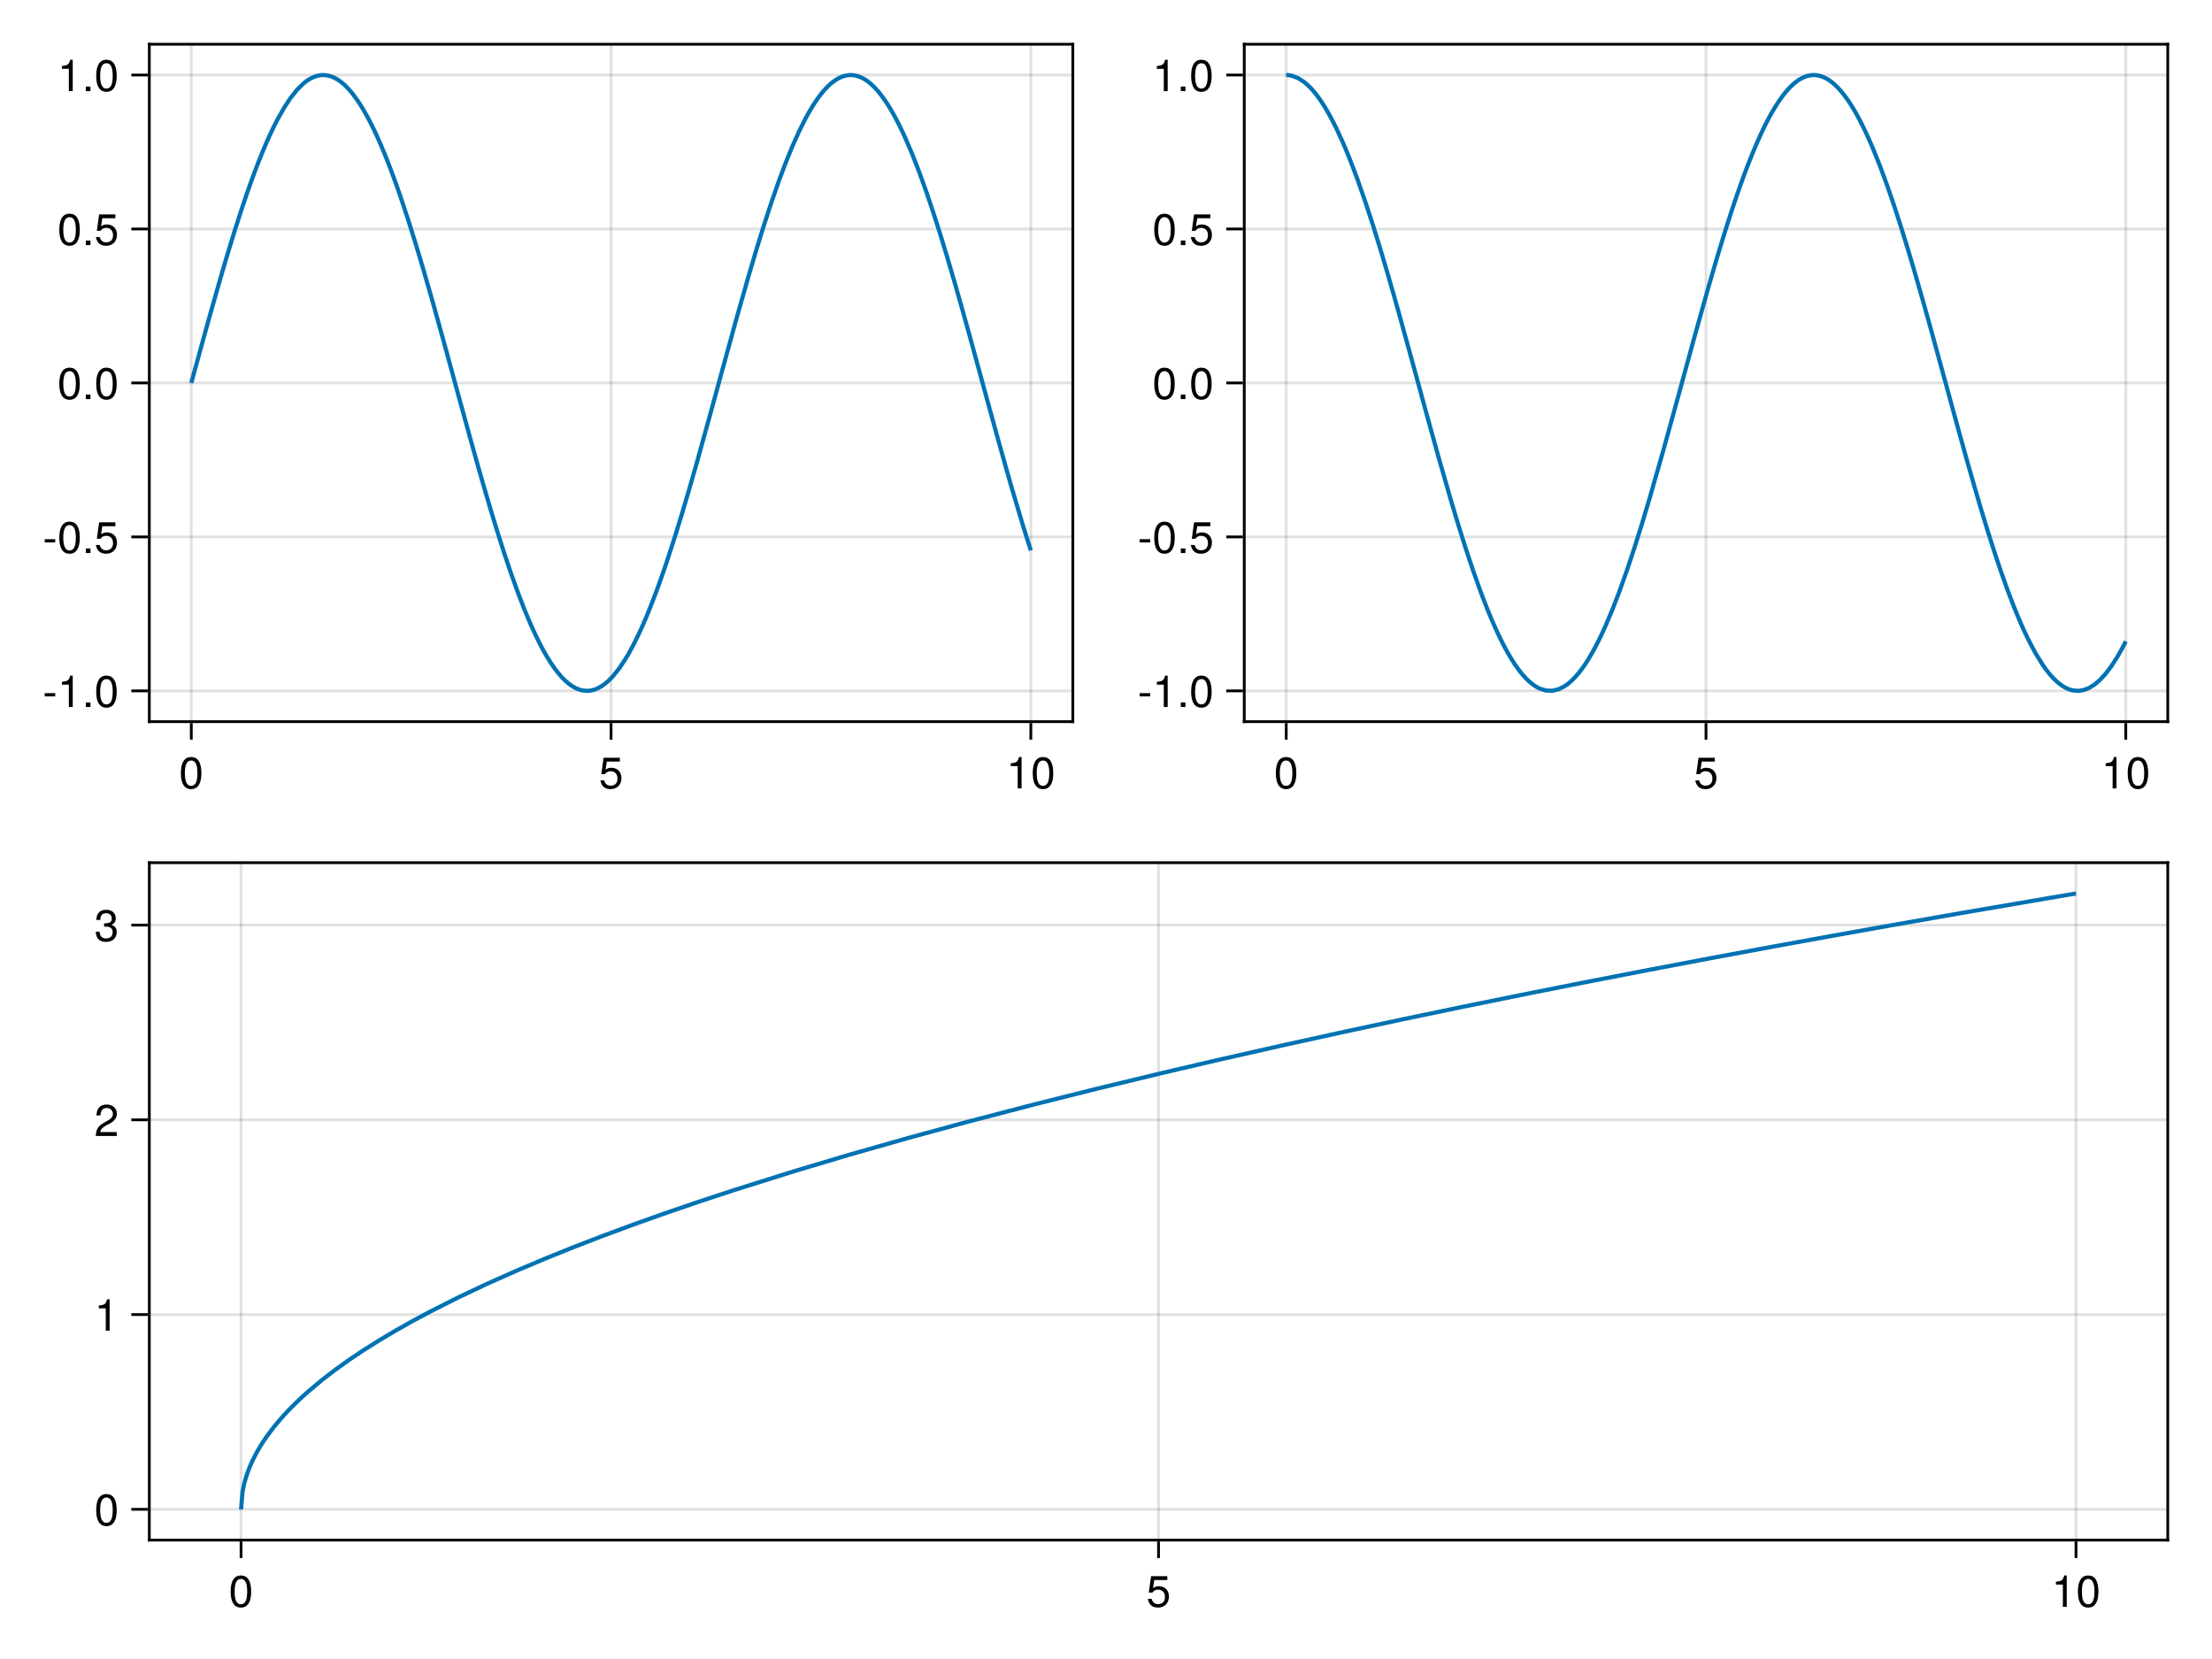 <?xml version="1.0" encoding="UTF-8"?>
<svg xmlns="http://www.w3.org/2000/svg" xmlns:xlink="http://www.w3.org/1999/xlink" width="600pt" height="450pt" viewBox="0 0 600 450" version="1.1">
<defs>
<g>
<symbol overflow="visible" id="glyph0-0-tnVJupvA">
<path style="stroke:none;" d="M 0.234 -8.75 C 0.234 -8.75 0.234 0 0.234 0 C 0.234 0 5.641 0 5.641 0 C 5.641 0 5.641 -8.75 5.641 -8.75 C 5.641 -8.75 0.234 -8.75 0.234 -8.75 Z M 0.859 -0.625 C 0.859 -0.625 0.859 -8.125 0.859 -8.125 C 0.859 -8.125 5.016 -8.125 5.016 -8.125 C 5.016 -8.125 5.016 -0.625 5.016 -0.625 C 5.016 -0.625 0.859 -0.625 0.859 -0.625 Z M 0.859 -0.625 "/>
</symbol>
<symbol overflow="visible" id="glyph0-1-tnVJupvA">
<path style="stroke:none;" d="M 6.078 -4.094 C 6.078 -1.297 5.094 0.188 3.297 0.188 C 1.469 0.188 0.516 -1.297 0.516 -4.156 C 0.516 -7.016 1.469 -8.516 3.297 -8.516 C 5.141 -8.516 6.078 -7.047 6.078 -4.094 Z M 5 -4.188 C 5 -6.469 4.438 -7.578 3.297 -7.578 C 2.156 -7.578 1.594 -6.484 1.594 -4.156 C 1.594 -1.828 2.156 -0.703 3.281 -0.703 C 4.453 -0.703 5 -1.781 5 -4.188 Z M 5 -4.188 "/>
</symbol>
<symbol overflow="visible" id="glyph0-2-tnVJupvA">
<path style="stroke:none;" d="M 6.125 -6.016 C 6.125 -4.969 5.516 -4.078 4.328 -3.438 C 4.328 -3.438 3.125 -2.797 3.125 -2.797 C 2.094 -2.188 1.703 -1.734 1.594 -1.047 C 1.594 -1.047 6.078 -1.047 6.078 -1.047 C 6.078 -1.047 6.078 0 6.078 0 C 6.078 0 0.406 0 0.406 0 C 0.5 -1.875 1.016 -2.672 2.797 -3.688 C 2.797 -3.688 3.906 -4.312 3.906 -4.312 C 4.656 -4.734 5.047 -5.312 5.047 -5.984 C 5.047 -6.906 4.328 -7.578 3.375 -7.578 C 2.328 -7.578 1.734 -6.984 1.656 -5.562 C 1.656 -5.562 0.594 -5.562 0.594 -5.562 C 0.656 -7.625 1.672 -8.516 3.406 -8.516 C 5.016 -8.516 6.125 -7.453 6.125 -6.016 Z M 6.125 -6.016 "/>
</symbol>
<symbol overflow="visible" id="glyph1-0-tnVJupvA">
<path style="stroke:none;" d="M 0.234 -8.75 C 0.234 -8.75 0.234 0 0.234 0 C 0.234 0 5.641 0 5.641 0 C 5.641 0 5.641 -8.75 5.641 -8.75 C 5.641 -8.75 0.234 -8.75 0.234 -8.75 Z M 0.859 -0.625 C 0.859 -0.625 0.859 -8.125 0.859 -8.125 C 0.859 -8.125 5.016 -8.125 5.016 -8.125 C 5.016 -8.125 5.016 -0.625 5.016 -0.625 C 5.016 -0.625 0.859 -0.625 0.859 -0.625 Z M 0.859 -0.625 "/>
</symbol>
<symbol overflow="visible" id="glyph1-1-tnVJupvA">
<path style="stroke:none;" d="M 6.156 -2.812 C 6.156 -1.016 4.953 0.188 3.234 0.188 C 1.734 0.188 0.766 -0.484 0.422 -2.188 C 0.422 -2.188 1.469 -2.188 1.469 -2.188 C 1.734 -1.219 2.297 -0.75 3.219 -0.75 C 4.375 -0.75 5.078 -1.453 5.078 -2.672 C 5.078 -3.938 4.359 -4.672 3.219 -4.672 C 2.562 -4.672 2.141 -4.469 1.656 -3.875 C 1.656 -3.875 0.688 -3.875 0.688 -3.875 C 0.688 -3.875 1.312 -8.328 1.312 -8.328 C 1.312 -8.328 5.719 -8.328 5.719 -8.328 C 5.719 -8.328 5.719 -7.281 5.719 -7.281 C 5.719 -7.281 2.172 -7.281 2.172 -7.281 C 2.172 -7.281 1.844 -5.094 1.844 -5.094 C 2.328 -5.453 2.812 -5.609 3.406 -5.609 C 5.047 -5.609 6.156 -4.5 6.156 -2.812 Z M 6.156 -2.812 "/>
</symbol>
<symbol overflow="visible" id="glyph1-2-tnVJupvA">
<path style="stroke:none;" d="M 4.156 0 C 4.156 0 3.109 0 3.109 0 C 3.109 0 3.109 -6.062 3.109 -6.062 C 3.109 -6.062 1.219 -6.062 1.219 -6.062 C 1.219 -6.062 1.219 -6.812 1.219 -6.812 C 2.859 -7.016 3.094 -7.203 3.469 -8.516 C 3.469 -8.516 4.156 -8.516 4.156 -8.516 C 4.156 -8.516 4.156 0 4.156 0 Z M 4.156 0 "/>
</symbol>
<symbol overflow="visible" id="glyph2-0-tnVJupvA">
<path style="stroke:none;" d="M 0.234 -8.75 C 0.234 -8.75 0.234 0 0.234 0 C 0.234 0 5.641 0 5.641 0 C 5.641 0 5.641 -8.75 5.641 -8.75 C 5.641 -8.75 0.234 -8.75 0.234 -8.75 Z M 0.859 -0.625 C 0.859 -0.625 0.859 -8.125 0.859 -8.125 C 0.859 -8.125 5.016 -8.125 5.016 -8.125 C 5.016 -8.125 5.016 -0.625 5.016 -0.625 C 5.016 -0.625 0.859 -0.625 0.859 -0.625 Z M 0.859 -0.625 "/>
</symbol>
<symbol overflow="visible" id="glyph2-1-tnVJupvA">
<path style="stroke:none;" d="M 6.078 -4.094 C 6.078 -1.297 5.094 0.188 3.297 0.188 C 1.469 0.188 0.516 -1.297 0.516 -4.156 C 0.516 -7.016 1.469 -8.516 3.297 -8.516 C 5.141 -8.516 6.078 -7.047 6.078 -4.094 Z M 5 -4.188 C 5 -6.469 4.438 -7.578 3.297 -7.578 C 2.156 -7.578 1.594 -6.484 1.594 -4.156 C 1.594 -1.828 2.156 -0.703 3.281 -0.703 C 4.453 -0.703 5 -1.781 5 -4.188 Z M 5 -4.188 "/>
</symbol>
<symbol overflow="visible" id="glyph3-0-tnVJupvA">
<path style="stroke:none;" d="M 0.234 -8.75 C 0.234 -8.75 0.234 0 0.234 0 C 0.234 0 5.641 0 5.641 0 C 5.641 0 5.641 -8.75 5.641 -8.75 C 5.641 -8.75 0.234 -8.75 0.234 -8.75 Z M 0.859 -0.625 C 0.859 -0.625 0.859 -8.125 0.859 -8.125 C 0.859 -8.125 5.016 -8.125 5.016 -8.125 C 5.016 -8.125 5.016 -0.625 5.016 -0.625 C 5.016 -0.625 0.859 -0.625 0.859 -0.625 Z M 0.859 -0.625 "/>
</symbol>
<symbol overflow="visible" id="glyph3-1-tnVJupvA">
<path style="stroke:none;" d="M 3.406 -2.875 C 3.406 -2.875 0.547 -2.875 0.547 -2.875 C 0.547 -2.875 0.547 -3.75 0.547 -3.75 C 0.547 -3.75 3.406 -3.75 3.406 -3.75 C 3.406 -3.75 3.406 -2.875 3.406 -2.875 Z M 3.406 -2.875 "/>
</symbol>
<symbol overflow="visible" id="glyph3-2-tnVJupvA">
<path style="stroke:none;" d="M 4.156 0 C 4.156 0 3.109 0 3.109 0 C 3.109 0 3.109 -6.062 3.109 -6.062 C 3.109 -6.062 1.219 -6.062 1.219 -6.062 C 1.219 -6.062 1.219 -6.812 1.219 -6.812 C 2.859 -7.016 3.094 -7.203 3.469 -8.516 C 3.469 -8.516 4.156 -8.516 4.156 -8.516 C 4.156 -8.516 4.156 0 4.156 0 Z M 4.156 0 "/>
</symbol>
<symbol overflow="visible" id="glyph3-3-tnVJupvA">
<path style="stroke:none;" d="M 6.078 -4.094 C 6.078 -1.297 5.094 0.188 3.297 0.188 C 1.469 0.188 0.516 -1.297 0.516 -4.156 C 0.516 -7.016 1.469 -8.516 3.297 -8.516 C 5.141 -8.516 6.078 -7.047 6.078 -4.094 Z M 5 -4.188 C 5 -6.469 4.438 -7.578 3.297 -7.578 C 2.156 -7.578 1.594 -6.484 1.594 -4.156 C 1.594 -1.828 2.156 -0.703 3.281 -0.703 C 4.453 -0.703 5 -1.781 5 -4.188 Z M 5 -4.188 "/>
</symbol>
<symbol overflow="visible" id="glyph3-4-tnVJupvA">
<path style="stroke:none;" d="M 6.156 -2.812 C 6.156 -1.016 4.953 0.188 3.234 0.188 C 1.734 0.188 0.766 -0.484 0.422 -2.188 C 0.422 -2.188 1.469 -2.188 1.469 -2.188 C 1.734 -1.219 2.297 -0.75 3.219 -0.75 C 4.375 -0.75 5.078 -1.453 5.078 -2.672 C 5.078 -3.938 4.359 -4.672 3.219 -4.672 C 2.562 -4.672 2.141 -4.469 1.656 -3.875 C 1.656 -3.875 0.688 -3.875 0.688 -3.875 C 0.688 -3.875 1.312 -8.328 1.312 -8.328 C 1.312 -8.328 5.719 -8.328 5.719 -8.328 C 5.719 -8.328 5.719 -7.281 5.719 -7.281 C 5.719 -7.281 2.172 -7.281 2.172 -7.281 C 2.172 -7.281 1.844 -5.094 1.844 -5.094 C 2.328 -5.453 2.812 -5.609 3.406 -5.609 C 5.047 -5.609 6.156 -4.5 6.156 -2.812 Z M 6.156 -2.812 "/>
</symbol>
<symbol overflow="visible" id="glyph4-0-tnVJupvA">
<path style="stroke:none;" d="M 0.234 -8.75 C 0.234 -8.75 0.234 0 0.234 0 C 0.234 0 5.641 0 5.641 0 C 5.641 0 5.641 -8.75 5.641 -8.75 C 5.641 -8.75 0.234 -8.75 0.234 -8.75 Z M 0.859 -0.625 C 0.859 -0.625 0.859 -8.125 0.859 -8.125 C 0.859 -8.125 5.016 -8.125 5.016 -8.125 C 5.016 -8.125 5.016 -0.625 5.016 -0.625 C 5.016 -0.625 0.859 -0.625 0.859 -0.625 Z M 0.859 -0.625 "/>
</symbol>
<symbol overflow="visible" id="glyph4-1-tnVJupvA">
<path style="stroke:none;" d="M 2.297 0 C 2.297 0 1.047 0 1.047 0 C 1.047 0 1.047 -1.25 1.047 -1.25 C 1.047 -1.25 2.297 -1.25 2.297 -1.25 C 2.297 -1.25 2.297 0 2.297 0 Z M 2.297 0 "/>
</symbol>
<symbol overflow="visible" id="glyph5-0-tnVJupvA">
<path style="stroke:none;" d="M 0.234 -8.75 C 0.234 -8.75 0.234 0 0.234 0 C 0.234 0 5.641 0 5.641 0 C 5.641 0 5.641 -8.75 5.641 -8.75 C 5.641 -8.75 0.234 -8.75 0.234 -8.75 Z M 0.859 -0.625 C 0.859 -0.625 0.859 -8.125 0.859 -8.125 C 0.859 -8.125 5.016 -8.125 5.016 -8.125 C 5.016 -8.125 5.016 -0.625 5.016 -0.625 C 5.016 -0.625 0.859 -0.625 0.859 -0.625 Z M 0.859 -0.625 "/>
</symbol>
<symbol overflow="visible" id="glyph5-1-tnVJupvA">
<path style="stroke:none;" d="M 6.078 -4.094 C 6.078 -1.297 5.094 0.188 3.297 0.188 C 1.469 0.188 0.516 -1.297 0.516 -4.156 C 0.516 -7.016 1.469 -8.516 3.297 -8.516 C 5.141 -8.516 6.078 -7.047 6.078 -4.094 Z M 5 -4.188 C 5 -6.469 4.438 -7.578 3.297 -7.578 C 2.156 -7.578 1.594 -6.484 1.594 -4.156 C 1.594 -1.828 2.156 -0.703 3.281 -0.703 C 4.453 -0.703 5 -1.781 5 -4.188 Z M 5 -4.188 "/>
</symbol>
<symbol overflow="visible" id="glyph5-2-tnVJupvA">
<path style="stroke:none;" d="M 4.156 0 C 4.156 0 3.109 0 3.109 0 C 3.109 0 3.109 -6.062 3.109 -6.062 C 3.109 -6.062 1.219 -6.062 1.219 -6.062 C 1.219 -6.062 1.219 -6.812 1.219 -6.812 C 2.859 -7.016 3.094 -7.203 3.469 -8.516 C 3.469 -8.516 4.156 -8.516 4.156 -8.516 C 4.156 -8.516 4.156 0 4.156 0 Z M 4.156 0 "/>
</symbol>
<symbol overflow="visible" id="glyph6-0-tnVJupvA">
<path style="stroke:none;" d="M 0.234 -8.75 C 0.234 -8.75 0.234 0 0.234 0 C 0.234 0 5.641 0 5.641 0 C 5.641 0 5.641 -8.75 5.641 -8.75 C 5.641 -8.75 0.234 -8.75 0.234 -8.75 Z M 0.859 -0.625 C 0.859 -0.625 0.859 -8.125 0.859 -8.125 C 0.859 -8.125 5.016 -8.125 5.016 -8.125 C 5.016 -8.125 5.016 -0.625 5.016 -0.625 C 5.016 -0.625 0.859 -0.625 0.859 -0.625 Z M 0.859 -0.625 "/>
</symbol>
<symbol overflow="visible" id="glyph6-1-tnVJupvA">
<path style="stroke:none;" d="M 2.297 0 C 2.297 0 1.047 0 1.047 0 C 1.047 0 1.047 -1.25 1.047 -1.25 C 1.047 -1.25 2.297 -1.25 2.297 -1.25 C 2.297 -1.25 2.297 0 2.297 0 Z M 2.297 0 "/>
</symbol>
<symbol overflow="visible" id="glyph7-0-tnVJupvA">
<path style="stroke:none;" d="M 0.234 -8.75 C 0.234 -8.75 0.234 0 0.234 0 C 0.234 0 5.641 0 5.641 0 C 5.641 0 5.641 -8.75 5.641 -8.75 C 5.641 -8.75 0.234 -8.75 0.234 -8.75 Z M 0.859 -0.625 C 0.859 -0.625 0.859 -8.125 0.859 -8.125 C 0.859 -8.125 5.016 -8.125 5.016 -8.125 C 5.016 -8.125 5.016 -0.625 5.016 -0.625 C 5.016 -0.625 0.859 -0.625 0.859 -0.625 Z M 0.859 -0.625 "/>
</symbol>
<symbol overflow="visible" id="glyph7-1-tnVJupvA">
<path style="stroke:none;" d="M 6.078 -4.094 C 6.078 -1.297 5.094 0.188 3.297 0.188 C 1.469 0.188 0.516 -1.297 0.516 -4.156 C 0.516 -7.016 1.469 -8.516 3.297 -8.516 C 5.141 -8.516 6.078 -7.047 6.078 -4.094 Z M 5 -4.188 C 5 -6.469 4.438 -7.578 3.297 -7.578 C 2.156 -7.578 1.594 -6.484 1.594 -4.156 C 1.594 -1.828 2.156 -0.703 3.281 -0.703 C 4.453 -0.703 5 -1.781 5 -4.188 Z M 5 -4.188 "/>
</symbol>
<symbol overflow="visible" id="glyph7-2-tnVJupvA">
<path style="stroke:none;" d="M 6.156 -2.812 C 6.156 -1.016 4.953 0.188 3.234 0.188 C 1.734 0.188 0.766 -0.484 0.422 -2.188 C 0.422 -2.188 1.469 -2.188 1.469 -2.188 C 1.734 -1.219 2.297 -0.75 3.219 -0.75 C 4.375 -0.75 5.078 -1.453 5.078 -2.672 C 5.078 -3.938 4.359 -4.672 3.219 -4.672 C 2.562 -4.672 2.141 -4.469 1.656 -3.875 C 1.656 -3.875 0.688 -3.875 0.688 -3.875 C 0.688 -3.875 1.312 -8.328 1.312 -8.328 C 1.312 -8.328 5.719 -8.328 5.719 -8.328 C 5.719 -8.328 5.719 -7.281 5.719 -7.281 C 5.719 -7.281 2.172 -7.281 2.172 -7.281 C 2.172 -7.281 1.844 -5.094 1.844 -5.094 C 2.328 -5.453 2.812 -5.609 3.406 -5.609 C 5.047 -5.609 6.156 -4.5 6.156 -2.812 Z M 6.156 -2.812 "/>
</symbol>
<symbol overflow="visible" id="glyph8-0-tnVJupvA">
<path style="stroke:none;" d="M 0.234 -8.75 C 0.234 -8.75 0.234 0 0.234 0 C 0.234 0 5.641 0 5.641 0 C 5.641 0 5.641 -8.75 5.641 -8.75 C 5.641 -8.75 0.234 -8.75 0.234 -8.75 Z M 0.859 -0.625 C 0.859 -0.625 0.859 -8.125 0.859 -8.125 C 0.859 -8.125 5.016 -8.125 5.016 -8.125 C 5.016 -8.125 5.016 -0.625 5.016 -0.625 C 5.016 -0.625 0.859 -0.625 0.859 -0.625 Z M 0.859 -0.625 "/>
</symbol>
<symbol overflow="visible" id="glyph8-1-tnVJupvA">
<path style="stroke:none;" d="M 6.078 -4.094 C 6.078 -1.297 5.094 0.188 3.297 0.188 C 1.469 0.188 0.516 -1.297 0.516 -4.156 C 0.516 -7.016 1.469 -8.516 3.297 -8.516 C 5.141 -8.516 6.078 -7.047 6.078 -4.094 Z M 5 -4.188 C 5 -6.469 4.438 -7.578 3.297 -7.578 C 2.156 -7.578 1.594 -6.484 1.594 -4.156 C 1.594 -1.828 2.156 -0.703 3.281 -0.703 C 4.453 -0.703 5 -1.781 5 -4.188 Z M 5 -4.188 "/>
</symbol>
<symbol overflow="visible" id="glyph9-0-tnVJupvA">
<path style="stroke:none;" d="M 0.234 -8.75 C 0.234 -8.75 0.234 0 0.234 0 C 0.234 0 5.641 0 5.641 0 C 5.641 0 5.641 -8.75 5.641 -8.75 C 5.641 -8.75 0.234 -8.75 0.234 -8.75 Z M 0.859 -0.625 C 0.859 -0.625 0.859 -8.125 0.859 -8.125 C 0.859 -8.125 5.016 -8.125 5.016 -8.125 C 5.016 -8.125 5.016 -0.625 5.016 -0.625 C 5.016 -0.625 0.859 -0.625 0.859 -0.625 Z M 0.859 -0.625 "/>
</symbol>
<symbol overflow="visible" id="glyph9-1-tnVJupvA">
<path style="stroke:none;" d="M 3.406 -2.875 C 3.406 -2.875 0.547 -2.875 0.547 -2.875 C 0.547 -2.875 0.547 -3.75 0.547 -3.75 C 0.547 -3.75 3.406 -3.75 3.406 -3.75 C 3.406 -3.75 3.406 -2.875 3.406 -2.875 Z M 3.406 -2.875 "/>
</symbol>
<symbol overflow="visible" id="glyph9-2-tnVJupvA">
<path style="stroke:none;" d="M 2.297 0 C 2.297 0 1.047 0 1.047 0 C 1.047 0 1.047 -1.25 1.047 -1.25 C 1.047 -1.25 2.297 -1.25 2.297 -1.25 C 2.297 -1.25 2.297 0 2.297 0 Z M 2.297 0 "/>
</symbol>
<symbol overflow="visible" id="glyph10-0-tnVJupvA">
<path style="stroke:none;" d="M 0.234 -8.75 C 0.234 -8.75 0.234 0 0.234 0 C 0.234 0 5.641 0 5.641 0 C 5.641 0 5.641 -8.75 5.641 -8.75 C 5.641 -8.75 0.234 -8.75 0.234 -8.75 Z M 0.859 -0.625 C 0.859 -0.625 0.859 -8.125 0.859 -8.125 C 0.859 -8.125 5.016 -8.125 5.016 -8.125 C 5.016 -8.125 5.016 -0.625 5.016 -0.625 C 5.016 -0.625 0.859 -0.625 0.859 -0.625 Z M 0.859 -0.625 "/>
</symbol>
<symbol overflow="visible" id="glyph10-1-tnVJupvA">
<path style="stroke:none;" d="M 4.156 0 C 4.156 0 3.109 0 3.109 0 C 3.109 0 3.109 -6.062 3.109 -6.062 C 3.109 -6.062 1.219 -6.062 1.219 -6.062 C 1.219 -6.062 1.219 -6.812 1.219 -6.812 C 2.859 -7.016 3.094 -7.203 3.469 -8.516 C 3.469 -8.516 4.156 -8.516 4.156 -8.516 C 4.156 -8.516 4.156 0 4.156 0 Z M 4.156 0 "/>
</symbol>
<symbol overflow="visible" id="glyph10-2-tnVJupvA">
<path style="stroke:none;" d="M 6.078 -4.094 C 6.078 -1.297 5.094 0.188 3.297 0.188 C 1.469 0.188 0.516 -1.297 0.516 -4.156 C 0.516 -7.016 1.469 -8.516 3.297 -8.516 C 5.141 -8.516 6.078 -7.047 6.078 -4.094 Z M 5 -4.188 C 5 -6.469 4.438 -7.578 3.297 -7.578 C 2.156 -7.578 1.594 -6.484 1.594 -4.156 C 1.594 -1.828 2.156 -0.703 3.281 -0.703 C 4.453 -0.703 5 -1.781 5 -4.188 Z M 5 -4.188 "/>
</symbol>
<symbol overflow="visible" id="glyph10-3-tnVJupvA">
<path style="stroke:none;" d="M 6.156 -2.812 C 6.156 -1.016 4.953 0.188 3.234 0.188 C 1.734 0.188 0.766 -0.484 0.422 -2.188 C 0.422 -2.188 1.469 -2.188 1.469 -2.188 C 1.734 -1.219 2.297 -0.75 3.219 -0.75 C 4.375 -0.75 5.078 -1.453 5.078 -2.672 C 5.078 -3.938 4.359 -4.672 3.219 -4.672 C 2.562 -4.672 2.141 -4.469 1.656 -3.875 C 1.656 -3.875 0.688 -3.875 0.688 -3.875 C 0.688 -3.875 1.312 -8.328 1.312 -8.328 C 1.312 -8.328 5.719 -8.328 5.719 -8.328 C 5.719 -8.328 5.719 -7.281 5.719 -7.281 C 5.719 -7.281 2.172 -7.281 2.172 -7.281 C 2.172 -7.281 1.844 -5.094 1.844 -5.094 C 2.328 -5.453 2.812 -5.609 3.406 -5.609 C 5.047 -5.609 6.156 -4.5 6.156 -2.812 Z M 6.156 -2.812 "/>
</symbol>
<symbol overflow="visible" id="glyph11-0-tnVJupvA">
<path style="stroke:none;" d="M 0.234 -8.75 C 0.234 -8.75 0.234 0 0.234 0 C 0.234 0 5.641 0 5.641 0 C 5.641 0 5.641 -8.75 5.641 -8.75 C 5.641 -8.75 0.234 -8.75 0.234 -8.75 Z M 0.859 -0.625 C 0.859 -0.625 0.859 -8.125 0.859 -8.125 C 0.859 -8.125 5.016 -8.125 5.016 -8.125 C 5.016 -8.125 5.016 -0.625 5.016 -0.625 C 5.016 -0.625 0.859 -0.625 0.859 -0.625 Z M 0.859 -0.625 "/>
</symbol>
<symbol overflow="visible" id="glyph11-1-tnVJupvA">
<path style="stroke:none;" d="M 6.078 -4.094 C 6.078 -1.297 5.094 0.188 3.297 0.188 C 1.469 0.188 0.516 -1.297 0.516 -4.156 C 0.516 -7.016 1.469 -8.516 3.297 -8.516 C 5.141 -8.516 6.078 -7.047 6.078 -4.094 Z M 5 -4.188 C 5 -6.469 4.438 -7.578 3.297 -7.578 C 2.156 -7.578 1.594 -6.484 1.594 -4.156 C 1.594 -1.828 2.156 -0.703 3.281 -0.703 C 4.453 -0.703 5 -1.781 5 -4.188 Z M 5 -4.188 "/>
</symbol>
<symbol overflow="visible" id="glyph12-0-tnVJupvA">
<path style="stroke:none;" d="M 0.234 -8.75 C 0.234 -8.75 0.234 0 0.234 0 C 0.234 0 5.641 0 5.641 0 C 5.641 0 5.641 -8.75 5.641 -8.75 C 5.641 -8.75 0.234 -8.75 0.234 -8.75 Z M 0.859 -0.625 C 0.859 -0.625 0.859 -8.125 0.859 -8.125 C 0.859 -8.125 5.016 -8.125 5.016 -8.125 C 5.016 -8.125 5.016 -0.625 5.016 -0.625 C 5.016 -0.625 0.859 -0.625 0.859 -0.625 Z M 0.859 -0.625 "/>
</symbol>
<symbol overflow="visible" id="glyph12-1-tnVJupvA">
<path style="stroke:none;" d="M 6.156 -2.812 C 6.156 -1.016 4.953 0.188 3.234 0.188 C 1.734 0.188 0.766 -0.484 0.422 -2.188 C 0.422 -2.188 1.469 -2.188 1.469 -2.188 C 1.734 -1.219 2.297 -0.75 3.219 -0.75 C 4.375 -0.75 5.078 -1.453 5.078 -2.672 C 5.078 -3.938 4.359 -4.672 3.219 -4.672 C 2.562 -4.672 2.141 -4.469 1.656 -3.875 C 1.656 -3.875 0.688 -3.875 0.688 -3.875 C 0.688 -3.875 1.312 -8.328 1.312 -8.328 C 1.312 -8.328 5.719 -8.328 5.719 -8.328 C 5.719 -8.328 5.719 -7.281 5.719 -7.281 C 5.719 -7.281 2.172 -7.281 2.172 -7.281 C 2.172 -7.281 1.844 -5.094 1.844 -5.094 C 2.328 -5.453 2.812 -5.609 3.406 -5.609 C 5.047 -5.609 6.156 -4.5 6.156 -2.812 Z M 6.156 -2.812 "/>
</symbol>
<symbol overflow="visible" id="glyph13-0-tnVJupvA">
<path style="stroke:none;" d="M 0.234 -8.75 C 0.234 -8.75 0.234 0 0.234 0 C 0.234 0 5.641 0 5.641 0 C 5.641 0 5.641 -8.75 5.641 -8.75 C 5.641 -8.75 0.234 -8.75 0.234 -8.75 Z M 0.859 -0.625 C 0.859 -0.625 0.859 -8.125 0.859 -8.125 C 0.859 -8.125 5.016 -8.125 5.016 -8.125 C 5.016 -8.125 5.016 -0.625 5.016 -0.625 C 5.016 -0.625 0.859 -0.625 0.859 -0.625 Z M 0.859 -0.625 "/>
</symbol>
<symbol overflow="visible" id="glyph13-1-tnVJupvA">
<path style="stroke:none;" d="M 4.156 0 C 4.156 0 3.109 0 3.109 0 C 3.109 0 3.109 -6.062 3.109 -6.062 C 3.109 -6.062 1.219 -6.062 1.219 -6.062 C 1.219 -6.062 1.219 -6.812 1.219 -6.812 C 2.859 -7.016 3.094 -7.203 3.469 -8.516 C 3.469 -8.516 4.156 -8.516 4.156 -8.516 C 4.156 -8.516 4.156 0 4.156 0 Z M 4.156 0 "/>
</symbol>
<symbol overflow="visible" id="glyph14-0-tnVJupvA">
<path style="stroke:none;" d="M 0.234 -8.75 C 0.234 -8.75 0.234 0 0.234 0 C 0.234 0 5.641 0 5.641 0 C 5.641 0 5.641 -8.75 5.641 -8.75 C 5.641 -8.75 0.234 -8.75 0.234 -8.75 Z M 0.859 -0.625 C 0.859 -0.625 0.859 -8.125 0.859 -8.125 C 0.859 -8.125 5.016 -8.125 5.016 -8.125 C 5.016 -8.125 5.016 -0.625 5.016 -0.625 C 5.016 -0.625 0.859 -0.625 0.859 -0.625 Z M 0.859 -0.625 "/>
</symbol>
<symbol overflow="visible" id="glyph14-1-tnVJupvA">
<path style="stroke:none;" d="M 6.078 -4.094 C 6.078 -1.297 5.094 0.188 3.297 0.188 C 1.469 0.188 0.516 -1.297 0.516 -4.156 C 0.516 -7.016 1.469 -8.516 3.297 -8.516 C 5.141 -8.516 6.078 -7.047 6.078 -4.094 Z M 5 -4.188 C 5 -6.469 4.438 -7.578 3.297 -7.578 C 2.156 -7.578 1.594 -6.484 1.594 -4.156 C 1.594 -1.828 2.156 -0.703 3.281 -0.703 C 4.453 -0.703 5 -1.781 5 -4.188 Z M 5 -4.188 "/>
</symbol>
<symbol overflow="visible" id="glyph15-0-tnVJupvA">
<path style="stroke:none;" d="M 0.234 -8.75 C 0.234 -8.75 0.234 0 0.234 0 C 0.234 0 5.641 0 5.641 0 C 5.641 0 5.641 -8.75 5.641 -8.75 C 5.641 -8.75 0.234 -8.75 0.234 -8.75 Z M 0.859 -0.625 C 0.859 -0.625 0.859 -8.125 0.859 -8.125 C 0.859 -8.125 5.016 -8.125 5.016 -8.125 C 5.016 -8.125 5.016 -0.625 5.016 -0.625 C 5.016 -0.625 0.859 -0.625 0.859 -0.625 Z M 0.859 -0.625 "/>
</symbol>
<symbol overflow="visible" id="glyph15-1-tnVJupvA">
<path style="stroke:none;" d="M 6.078 -4.094 C 6.078 -1.297 5.094 0.188 3.297 0.188 C 1.469 0.188 0.516 -1.297 0.516 -4.156 C 0.516 -7.016 1.469 -8.516 3.297 -8.516 C 5.141 -8.516 6.078 -7.047 6.078 -4.094 Z M 5 -4.188 C 5 -6.469 4.438 -7.578 3.297 -7.578 C 2.156 -7.578 1.594 -6.484 1.594 -4.156 C 1.594 -1.828 2.156 -0.703 3.281 -0.703 C 4.453 -0.703 5 -1.781 5 -4.188 Z M 5 -4.188 "/>
</symbol>
<symbol overflow="visible" id="glyph15-2-tnVJupvA">
<path style="stroke:none;" d="M 4.156 0 C 4.156 0 3.109 0 3.109 0 C 3.109 0 3.109 -6.062 3.109 -6.062 C 3.109 -6.062 1.219 -6.062 1.219 -6.062 C 1.219 -6.062 1.219 -6.812 1.219 -6.812 C 2.859 -7.016 3.094 -7.203 3.469 -8.516 C 3.469 -8.516 4.156 -8.516 4.156 -8.516 C 4.156 -8.516 4.156 0 4.156 0 Z M 4.156 0 "/>
</symbol>
<symbol overflow="visible" id="glyph15-3-tnVJupvA">
<path style="stroke:none;" d="M 6.078 -2.469 C 6.078 -0.859 4.938 0.188 3.188 0.188 C 1.453 0.188 0.516 -0.672 0.391 -2.562 C 0.391 -2.562 1.438 -2.562 1.438 -2.562 C 1.516 -1.328 2.078 -0.75 3.234 -0.75 C 4.328 -0.75 4.984 -1.391 4.984 -2.453 C 4.984 -3.406 4.391 -3.953 3.234 -3.953 C 3.234 -3.953 2.656 -3.953 2.656 -3.953 C 2.656 -3.953 2.656 -4.844 2.656 -4.844 C 4.344 -4.844 4.734 -5.219 4.734 -6.125 C 4.734 -7.031 4.172 -7.578 3.234 -7.578 C 2.156 -7.578 1.641 -7.016 1.625 -5.766 C 1.625 -5.766 0.562 -5.766 0.562 -5.766 C 0.594 -7.578 1.516 -8.516 3.234 -8.516 C 4.844 -8.516 5.812 -7.625 5.812 -6.172 C 5.812 -5.312 5.422 -4.766 4.625 -4.453 C 5.656 -4.109 6.078 -3.5 6.078 -2.469 Z M 6.078 -2.469 "/>
</symbol>
</g>
</defs>
<g id="surface1-tnVJupvA">
<rect x="0" y="0" width="600" height="450" style="fill:rgb(100%,100%,100%);fill-opacity:1;stroke:none;"/>
<path style=" stroke:none;fill-rule:nonzero;fill:rgb(100%,100%,100%);fill-opacity:1;" d="M 40.5 195.75 L 291 195.75 L 291 12 L 40.5 12 Z M 40.5 195.75 "/>
<path style=" stroke:none;fill-rule:nonzero;fill:rgb(100%,100%,100%);fill-opacity:1;" d="M 337.5 195.75 L 588 195.75 L 588 12 L 337.5 12 Z M 337.5 195.75 "/>
<path style=" stroke:none;fill-rule:nonzero;fill:rgb(100%,100%,100%);fill-opacity:1;" d="M 40.5 417.75 L 588 417.75 L 588 234 L 40.5 234 Z M 40.5 417.75 "/>
<path style="fill:none;stroke-width:1;stroke-linecap:butt;stroke-linejoin:miter;stroke:rgb(0%,0%,0%);stroke-opacity:0.12;stroke-miterlimit:2;" d="M 69.182 261 L 69.182 16 " transform="matrix(0.75,0,0,0.75,0,0)"/>
<path style="fill:none;stroke-width:1;stroke-linecap:butt;stroke-linejoin:miter;stroke:rgb(0%,0%,0%);stroke-opacity:0.12;stroke-miterlimit:2;" d="M 221 261 L 221 16 " transform="matrix(0.75,0,0,0.75,0,0)"/>
<path style="fill:none;stroke-width:1;stroke-linecap:butt;stroke-linejoin:miter;stroke:rgb(0%,0%,0%);stroke-opacity:0.12;stroke-miterlimit:2;" d="M 372.818 261 L 372.818 16 " transform="matrix(0.75,0,0,0.75,0,0)"/>
<path style="fill:none;stroke-width:1;stroke-linecap:butt;stroke-linejoin:miter;stroke:rgb(0%,0%,0%);stroke-opacity:0.12;stroke-miterlimit:2;" d="M 54 249.865 L 388 249.865 " transform="matrix(0.75,0,0,0.75,0,0)"/>
<path style="fill:none;stroke-width:1;stroke-linecap:butt;stroke-linejoin:miter;stroke:rgb(0%,0%,0%);stroke-opacity:0.12;stroke-miterlimit:2;" d="M 54 194.182 L 388 194.182 " transform="matrix(0.75,0,0,0.75,0,0)"/>
<path style="fill:none;stroke-width:1;stroke-linecap:butt;stroke-linejoin:miter;stroke:rgb(0%,0%,0%);stroke-opacity:0.12;stroke-miterlimit:2;" d="M 54 138.5 L 388 138.5 " transform="matrix(0.75,0,0,0.75,0,0)"/>
<path style="fill:none;stroke-width:1;stroke-linecap:butt;stroke-linejoin:miter;stroke:rgb(0%,0%,0%);stroke-opacity:0.12;stroke-miterlimit:2;" d="M 54 82.818 L 388 82.818 " transform="matrix(0.75,0,0,0.75,0,0)"/>
<path style="fill:none;stroke-width:1;stroke-linecap:butt;stroke-linejoin:miter;stroke:rgb(0%,0%,0%);stroke-opacity:0.12;stroke-miterlimit:2;" d="M 54 27.135 L 388 27.135 " transform="matrix(0.75,0,0,0.75,0,0)"/>
<path style="fill:none;stroke-width:1;stroke-linecap:butt;stroke-linejoin:miter;stroke:rgb(0%,0%,0%);stroke-opacity:0.12;stroke-miterlimit:2;" d="M 465.182 261 L 465.182 16 " transform="matrix(0.75,0,0,0.75,0,0)"/>
<path style="fill:none;stroke-width:1;stroke-linecap:butt;stroke-linejoin:miter;stroke:rgb(0%,0%,0%);stroke-opacity:0.12;stroke-miterlimit:2;" d="M 617 261 L 617 16 " transform="matrix(0.75,0,0,0.75,0,0)"/>
<path style="fill:none;stroke-width:1;stroke-linecap:butt;stroke-linejoin:miter;stroke:rgb(0%,0%,0%);stroke-opacity:0.12;stroke-miterlimit:2;" d="M 768.818 261 L 768.818 16 " transform="matrix(0.75,0,0,0.75,0,0)"/>
<path style="fill:none;stroke-width:1;stroke-linecap:butt;stroke-linejoin:miter;stroke:rgb(0%,0%,0%);stroke-opacity:0.12;stroke-miterlimit:2;" d="M 450 249.865 L 784 249.865 " transform="matrix(0.75,0,0,0.75,0,0)"/>
<path style="fill:none;stroke-width:1;stroke-linecap:butt;stroke-linejoin:miter;stroke:rgb(0%,0%,0%);stroke-opacity:0.12;stroke-miterlimit:2;" d="M 450 194.182 L 784 194.182 " transform="matrix(0.75,0,0,0.75,0,0)"/>
<path style="fill:none;stroke-width:1;stroke-linecap:butt;stroke-linejoin:miter;stroke:rgb(0%,0%,0%);stroke-opacity:0.12;stroke-miterlimit:2;" d="M 450 138.5 L 784 138.5 " transform="matrix(0.75,0,0,0.75,0,0)"/>
<path style="fill:none;stroke-width:1;stroke-linecap:butt;stroke-linejoin:miter;stroke:rgb(0%,0%,0%);stroke-opacity:0.12;stroke-miterlimit:2;" d="M 450 82.818 L 784 82.818 " transform="matrix(0.75,0,0,0.75,0,0)"/>
<path style="fill:none;stroke-width:1;stroke-linecap:butt;stroke-linejoin:miter;stroke:rgb(0%,0%,0%);stroke-opacity:0.12;stroke-miterlimit:2;" d="M 450 27.135 L 784 27.135 " transform="matrix(0.75,0,0,0.75,0,0)"/>
<path style="fill:none;stroke-width:1;stroke-linecap:butt;stroke-linejoin:miter;stroke:rgb(0%,0%,0%);stroke-opacity:0.12;stroke-miterlimit:2;" d="M 87.182 557 L 87.182 312 " transform="matrix(0.75,0,0,0.75,0,0)"/>
<path style="fill:none;stroke-width:1;stroke-linecap:butt;stroke-linejoin:miter;stroke:rgb(0%,0%,0%);stroke-opacity:0.12;stroke-miterlimit:2;" d="M 419 557 L 419 312 " transform="matrix(0.75,0,0,0.75,0,0)"/>
<path style="fill:none;stroke-width:1;stroke-linecap:butt;stroke-linejoin:miter;stroke:rgb(0%,0%,0%);stroke-opacity:0.12;stroke-miterlimit:2;" d="M 750.818 557 L 750.818 312 " transform="matrix(0.75,0,0,0.75,0,0)"/>
<path style="fill:none;stroke-width:1;stroke-linecap:butt;stroke-linejoin:miter;stroke:rgb(0%,0%,0%);stroke-opacity:0.12;stroke-miterlimit:2;" d="M 54 545.865 L 784 545.865 " transform="matrix(0.75,0,0,0.75,0,0)"/>
<path style="fill:none;stroke-width:1;stroke-linecap:butt;stroke-linejoin:miter;stroke:rgb(0%,0%,0%);stroke-opacity:0.12;stroke-miterlimit:2;" d="M 54 475.432 L 784 475.432 " transform="matrix(0.75,0,0,0.75,0,0)"/>
<path style="fill:none;stroke-width:1;stroke-linecap:butt;stroke-linejoin:miter;stroke:rgb(0%,0%,0%);stroke-opacity:0.12;stroke-miterlimit:2;" d="M 54 405 L 784 405 " transform="matrix(0.75,0,0,0.75,0,0)"/>
<path style="fill:none;stroke-width:1;stroke-linecap:butt;stroke-linejoin:miter;stroke:rgb(0%,0%,0%);stroke-opacity:0.12;stroke-miterlimit:2;" d="M 54 334.568 L 784 334.568 " transform="matrix(0.75,0,0,0.75,0,0)"/>
<g style="fill:rgb(0%,0%,0%);fill-opacity:1;">
  <use xlink:href="#glyph0-1-tnVJupvA" x="48.551" y="213.863"/>
</g>
<g style="fill:rgb(0%,0%,0%);fill-opacity:1;">
  <use xlink:href="#glyph1-1-tnVJupvA" x="162.414" y="213.863"/>
</g>
<g style="fill:rgb(0%,0%,0%);fill-opacity:1;">
  <use xlink:href="#glyph1-2-tnVJupvA" x="272.941" y="213.863"/>
</g>
<g style="fill:rgb(0%,0%,0%);fill-opacity:1;">
  <use xlink:href="#glyph2-1-tnVJupvA" x="279.613" y="213.863"/>
</g>
<g style="fill:rgb(0%,0%,0%);fill-opacity:1;">
  <use xlink:href="#glyph3-1-tnVJupvA" x="11.574" y="191.773"/>
</g>
<g style="fill:rgb(0%,0%,0%);fill-opacity:1;">
  <use xlink:href="#glyph3-2-tnVJupvA" x="15.57" y="191.773"/>
</g>
<g style="fill:rgb(0%,0%,0%);fill-opacity:1;">
  <use xlink:href="#glyph4-1-tnVJupvA" x="22.242" y="191.773"/>
</g>
<g style="fill:rgb(0%,0%,0%);fill-opacity:1;">
  <use xlink:href="#glyph3-3-tnVJupvA" x="25.578" y="191.773"/>
</g>
<g style="fill:rgb(0%,0%,0%);fill-opacity:1;">
  <use xlink:href="#glyph3-1-tnVJupvA" x="11.574" y="150.012"/>
</g>
<g style="fill:rgb(0%,0%,0%);fill-opacity:1;">
  <use xlink:href="#glyph3-3-tnVJupvA" x="15.57" y="150.012"/>
</g>
<g style="fill:rgb(0%,0%,0%);fill-opacity:1;">
  <use xlink:href="#glyph4-1-tnVJupvA" x="22.242" y="150.012"/>
</g>
<g style="fill:rgb(0%,0%,0%);fill-opacity:1;">
  <use xlink:href="#glyph3-4-tnVJupvA" x="25.578" y="150.012"/>
</g>
<g style="fill:rgb(0%,0%,0%);fill-opacity:1;">
  <use xlink:href="#glyph5-1-tnVJupvA" x="15.57" y="108.25"/>
</g>
<g style="fill:rgb(0%,0%,0%);fill-opacity:1;">
  <use xlink:href="#glyph6-1-tnVJupvA" x="22.242" y="108.25"/>
</g>
<g style="fill:rgb(0%,0%,0%);fill-opacity:1;">
  <use xlink:href="#glyph7-1-tnVJupvA" x="25.578" y="108.25"/>
</g>
<g style="fill:rgb(0%,0%,0%);fill-opacity:1;">
  <use xlink:href="#glyph5-1-tnVJupvA" x="15.57" y="66.484"/>
</g>
<g style="fill:rgb(0%,0%,0%);fill-opacity:1;">
  <use xlink:href="#glyph6-1-tnVJupvA" x="22.242" y="66.484"/>
</g>
<g style="fill:rgb(0%,0%,0%);fill-opacity:1;">
  <use xlink:href="#glyph7-2-tnVJupvA" x="25.578" y="66.484"/>
</g>
<g style="fill:rgb(0%,0%,0%);fill-opacity:1;">
  <use xlink:href="#glyph5-2-tnVJupvA" x="15.57" y="24.723"/>
</g>
<g style="fill:rgb(0%,0%,0%);fill-opacity:1;">
  <use xlink:href="#glyph6-1-tnVJupvA" x="22.242" y="24.723"/>
</g>
<g style="fill:rgb(0%,0%,0%);fill-opacity:1;">
  <use xlink:href="#glyph7-1-tnVJupvA" x="25.578" y="24.723"/>
</g>
<path style="fill:none;stroke-width:1.5;stroke-linecap:butt;stroke-linejoin:miter;stroke:rgb(0%,44.706%,69.804%);stroke-opacity:1;stroke-miterlimit:2;" d="M 69.182 138.5 L 70.667 133.062 L 71.156 131.255 L 75.729 114.672 L 80.297 98.63 L 82.583 90.927 L 84.87 83.495 L 87.151 76.37 L 89.438 69.594 L 90.812 65.714 L 92.182 61.974 L 93.557 58.396 L 94.932 54.979 L 96.302 51.734 L 97.677 48.667 L 99.047 45.786 L 100.422 43.089 L 102.745 38.979 L 105.068 35.453 L 107.385 32.526 L 109.708 30.224 L 110.969 29.234 L 112.234 28.432 L 113.495 27.823 L 114.755 27.406 L 116.016 27.177 L 117.276 27.146 L 118.536 27.302 L 119.797 27.651 L 120.964 28.141 L 122.125 28.792 L 123.286 29.604 L 124.448 30.578 L 125.609 31.708 L 126.776 33 L 127.938 34.443 L 129.099 36.036 L 130.344 37.911 L 131.594 39.958 L 132.839 42.172 L 134.083 44.547 L 135.333 47.078 L 136.578 49.766 L 137.823 52.599 L 139.073 55.583 L 140.516 59.214 L 141.958 63.021 L 143.401 66.995 L 144.849 71.135 L 147.734 79.865 L 150.625 89.12 L 153.193 97.729 L 155.755 106.625 L 158.323 115.745 L 160.891 125.031 L 165.391 141.51 L 169.896 157.922 L 172.349 166.708 L 174.802 175.312 L 177.255 183.682 L 179.708 191.75 L 182.177 199.516 L 184.646 206.88 L 187.115 213.792 L 189.583 220.208 L 190.948 223.526 L 192.312 226.672 L 193.677 229.641 L 195.042 232.422 L 196.406 235.016 L 197.771 237.417 L 199.135 239.615 L 200.5 241.609 L 201.802 243.312 L 203.099 244.828 L 204.396 246.146 L 205.698 247.266 L 206.995 248.188 L 208.292 248.911 L 209.594 249.432 L 210.891 249.75 L 212.24 249.865 L 213.589 249.76 L 214.938 249.432 L 216.292 248.885 L 217.641 248.125 L 218.99 247.146 L 220.339 245.948 L 221.693 244.542 L 223.964 241.703 L 226.234 238.286 L 227.375 236.365 L 228.51 234.307 L 229.646 232.115 L 230.781 229.792 L 232.172 226.786 L 233.557 223.594 L 234.943 220.219 L 236.333 216.677 L 237.719 212.974 L 239.109 209.115 L 240.495 205.109 L 241.88 200.964 L 244.422 193.031 L 246.969 184.724 L 249.51 176.089 L 252.052 167.188 L 256.745 150.271 L 261.443 133.073 L 266.198 115.786 L 270.953 99.057 L 273.62 90.078 L 276.286 81.469 L 278.953 73.302 L 281.615 65.641 L 284.031 59.177 L 286.448 53.219 L 288.865 47.797 L 291.276 42.948 L 292.661 40.443 L 294.042 38.141 L 295.427 36.047 L 296.807 34.167 L 298.193 32.5 L 299.573 31.057 L 300.958 29.833 L 302.339 28.839 L 303.62 28.12 L 304.901 27.594 L 306.177 27.266 L 307.458 27.135 L 308.74 27.203 L 310.021 27.469 L 311.302 27.932 L 312.578 28.594 L 313.844 29.438 L 315.104 30.469 L 316.365 31.682 L 317.63 33.089 L 318.891 34.672 L 320.151 36.432 L 321.417 38.37 L 322.677 40.484 L 323.901 42.698 L 325.13 45.068 L 326.354 47.589 L 327.578 50.255 L 330.031 56.021 L 332.479 62.323 L 334.995 69.302 L 337.505 76.75 L 340.021 84.62 L 342.531 92.859 L 345.281 102.245 L 348.036 111.927 L 350.792 121.823 L 353.542 131.865 L 357.542 146.516 L 361.542 161.036 L 365.536 175.161 L 369.536 188.651 L 370.359 191.318 L 371.177 193.948 L 372 196.536 L 372.818 199.083 " transform="matrix(0.75,0,0,0.75,0,0)"/>
<g style="fill:rgb(0%,0%,0%);fill-opacity:1;">
  <use xlink:href="#glyph2-1-tnVJupvA" x="345.551" y="213.863"/>
</g>
<g style="fill:rgb(0%,0%,0%);fill-opacity:1;">
  <use xlink:href="#glyph1-1-tnVJupvA" x="459.414" y="213.863"/>
</g>
<g style="fill:rgb(0%,0%,0%);fill-opacity:1;">
  <use xlink:href="#glyph1-2-tnVJupvA" x="569.941" y="213.863"/>
</g>
<g style="fill:rgb(0%,0%,0%);fill-opacity:1;">
  <use xlink:href="#glyph8-1-tnVJupvA" x="576.613" y="213.863"/>
</g>
<g style="fill:rgb(0%,0%,0%);fill-opacity:1;">
  <use xlink:href="#glyph9-1-tnVJupvA" x="308.574" y="191.773"/>
</g>
<g style="fill:rgb(0%,0%,0%);fill-opacity:1;">
  <use xlink:href="#glyph10-1-tnVJupvA" x="312.57" y="191.773"/>
</g>
<g style="fill:rgb(0%,0%,0%);fill-opacity:1;">
  <use xlink:href="#glyph9-2-tnVJupvA" x="319.242" y="191.773"/>
</g>
<g style="fill:rgb(0%,0%,0%);fill-opacity:1;">
  <use xlink:href="#glyph10-2-tnVJupvA" x="322.578" y="191.773"/>
</g>
<g style="fill:rgb(0%,0%,0%);fill-opacity:1;">
  <use xlink:href="#glyph9-1-tnVJupvA" x="308.574" y="150.012"/>
</g>
<g style="fill:rgb(0%,0%,0%);fill-opacity:1;">
  <use xlink:href="#glyph10-2-tnVJupvA" x="312.57" y="150.012"/>
</g>
<g style="fill:rgb(0%,0%,0%);fill-opacity:1;">
  <use xlink:href="#glyph9-2-tnVJupvA" x="319.242" y="150.012"/>
</g>
<g style="fill:rgb(0%,0%,0%);fill-opacity:1;">
  <use xlink:href="#glyph10-3-tnVJupvA" x="322.578" y="150.012"/>
</g>
<g style="fill:rgb(0%,0%,0%);fill-opacity:1;">
  <use xlink:href="#glyph10-2-tnVJupvA" x="312.57" y="108.25"/>
</g>
<g style="fill:rgb(0%,0%,0%);fill-opacity:1;">
  <use xlink:href="#glyph9-2-tnVJupvA" x="319.242" y="108.25"/>
</g>
<g style="fill:rgb(0%,0%,0%);fill-opacity:1;">
  <use xlink:href="#glyph10-2-tnVJupvA" x="322.578" y="108.25"/>
</g>
<g style="fill:rgb(0%,0%,0%);fill-opacity:1;">
  <use xlink:href="#glyph10-2-tnVJupvA" x="312.57" y="66.488"/>
</g>
<g style="fill:rgb(0%,0%,0%);fill-opacity:1;">
  <use xlink:href="#glyph9-2-tnVJupvA" x="319.242" y="66.488"/>
</g>
<g style="fill:rgb(0%,0%,0%);fill-opacity:1;">
  <use xlink:href="#glyph10-3-tnVJupvA" x="322.578" y="66.488"/>
</g>
<g style="fill:rgb(0%,0%,0%);fill-opacity:1;">
  <use xlink:href="#glyph10-1-tnVJupvA" x="312.57" y="24.727"/>
</g>
<g style="fill:rgb(0%,0%,0%);fill-opacity:1;">
  <use xlink:href="#glyph9-2-tnVJupvA" x="319.242" y="24.727"/>
</g>
<g style="fill:rgb(0%,0%,0%);fill-opacity:1;">
  <use xlink:href="#glyph10-2-tnVJupvA" x="322.578" y="24.727"/>
</g>
<path style="fill:none;stroke-width:1.5;stroke-linecap:butt;stroke-linejoin:miter;stroke:rgb(0%,44.706%,69.804%);stroke-opacity:1;stroke-miterlimit:2;" d="M 465.182 27.135 L 465.677 27.151 L 466.172 27.198 L 466.667 27.271 L 467.156 27.37 L 469.443 28.229 L 471.729 29.714 L 472.87 30.688 L 474.016 31.812 L 475.156 33.089 L 476.297 34.516 L 477.443 36.089 L 478.583 37.807 L 479.724 39.667 L 480.87 41.667 L 483.151 46.078 L 485.438 51.01 L 486.812 54.214 L 488.182 57.594 L 489.557 61.135 L 490.932 64.833 L 493.677 72.677 L 496.422 81.062 L 498.745 88.516 L 501.068 96.266 L 503.385 104.26 L 505.708 112.458 L 510.755 130.719 L 515.797 149.198 L 520.448 165.984 L 525.099 182.13 L 527.594 190.385 L 530.083 198.292 L 532.578 205.797 L 535.073 212.844 L 536.516 216.703 L 537.958 220.385 L 539.401 223.88 L 540.849 227.182 L 542.292 230.286 L 543.734 233.182 L 545.182 235.859 L 546.625 238.323 L 547.906 240.318 L 549.193 242.135 L 550.474 243.766 L 551.755 245.208 L 553.042 246.458 L 554.323 247.516 L 555.609 248.38 L 556.891 249.047 L 559.141 249.745 L 561.391 249.823 L 563.646 249.297 L 565.896 248.161 L 567.12 247.286 L 568.349 246.234 L 569.573 245.005 L 570.802 243.604 L 572.031 242.031 L 573.255 240.286 L 574.484 238.38 L 575.708 236.307 L 576.943 234.062 L 578.177 231.661 L 579.411 229.104 L 580.646 226.396 L 583.115 220.552 L 585.583 214.167 L 588.312 206.526 L 591.042 198.339 L 593.771 189.667 L 596.5 180.578 L 601.698 162.417 L 606.891 143.552 L 612.292 123.792 L 617.693 104.49 L 619.964 96.656 L 622.234 89.057 L 624.51 81.729 L 626.781 74.724 L 628.172 70.62 L 629.557 66.656 L 630.943 62.844 L 632.333 59.193 L 633.719 55.703 L 635.109 52.385 L 636.495 49.25 L 637.88 46.302 L 639.151 43.771 L 640.422 41.401 L 641.698 39.203 L 642.969 37.182 L 644.24 35.339 L 645.51 33.672 L 646.781 32.193 L 648.052 30.896 L 649.224 29.865 L 650.401 29 L 651.573 28.297 L 652.745 27.76 L 653.922 27.391 L 655.094 27.182 L 656.266 27.141 L 657.443 27.271 L 658.63 27.568 L 659.818 28.036 L 661.01 28.672 L 662.198 29.479 L 663.385 30.448 L 664.578 31.589 L 665.766 32.891 L 666.953 34.354 L 668.286 36.188 L 669.62 38.214 L 670.953 40.438 L 672.286 42.844 L 673.62 45.438 L 674.953 48.214 L 676.281 51.161 L 677.615 54.276 L 680.031 60.333 L 682.448 66.88 L 684.865 73.885 L 687.276 81.297 L 690.042 90.224 L 692.807 99.552 L 695.573 109.203 L 698.339 119.094 L 703.458 137.776 L 708.578 156.479 L 711.104 165.542 L 713.63 174.422 L 716.151 183.052 L 718.677 191.37 L 721.13 199.104 L 723.578 206.438 L 726.031 213.333 L 728.479 219.74 L 729.74 222.818 L 730.995 225.755 L 732.25 228.547 L 733.505 231.177 L 736.021 235.964 L 738.531 240.083 L 739.906 242.047 L 741.281 243.797 L 742.661 245.333 L 744.036 246.651 L 745.411 247.74 L 746.792 248.609 L 748.167 249.255 L 749.542 249.667 L 751.542 249.865 L 753.542 249.578 L 755.542 248.807 L 757.542 247.562 L 759.536 245.844 L 761.536 243.656 L 763.536 241.016 L 765.536 237.932 L 766.359 236.542 L 767.177 235.078 L 768 233.547 L 768.818 231.943 " transform="matrix(0.75,0,0,0.75,0,0)"/>
<g style="fill:rgb(0%,0%,0%);fill-opacity:1;">
  <use xlink:href="#glyph11-1-tnVJupvA" x="62.051" y="435.863"/>
</g>
<g style="fill:rgb(0%,0%,0%);fill-opacity:1;">
  <use xlink:href="#glyph12-1-tnVJupvA" x="310.914" y="435.863"/>
</g>
<g style="fill:rgb(0%,0%,0%);fill-opacity:1;">
  <use xlink:href="#glyph13-1-tnVJupvA" x="556.441" y="435.863"/>
</g>
<g style="fill:rgb(0%,0%,0%);fill-opacity:1;">
  <use xlink:href="#glyph14-1-tnVJupvA" x="563.113" y="435.863"/>
</g>
<g style="fill:rgb(0%,0%,0%);fill-opacity:1;">
  <use xlink:href="#glyph15-1-tnVJupvA" x="25.578" y="413.773"/>
</g>
<g style="fill:rgb(0%,0%,0%);fill-opacity:1;">
  <use xlink:href="#glyph15-2-tnVJupvA" x="25.578" y="360.949"/>
</g>
<g style="fill:rgb(0%,0%,0%);fill-opacity:1;">
  <use xlink:href="#glyph0-2-tnVJupvA" x="25.578" y="308.121"/>
</g>
<g style="fill:rgb(0%,0%,0%);fill-opacity:1;">
  <use xlink:href="#glyph15-3-tnVJupvA" x="25.578" y="255.297"/>
</g>
<path style="fill:none;stroke-width:1.5;stroke-linecap:butt;stroke-linejoin:miter;stroke:rgb(0%,44.706%,69.804%);stroke-opacity:1;stroke-miterlimit:2;" d="M 87.182 545.865 L 87.724 539.51 L 88.26 536.88 L 88.802 534.859 L 89.344 533.156 L 89.88 531.656 L 90.422 530.302 L 90.964 529.052 L 91.5 527.891 L 92.75 525.458 L 94 523.286 L 95.25 521.307 L 96.495 519.479 L 98.995 516.151 L 101.49 513.161 L 103.984 510.422 L 106.484 507.88 L 108.979 505.495 L 111.479 503.25 L 116.474 499.073 L 121.464 495.24 L 126.458 491.677 L 131.453 488.339 L 137.453 484.562 L 143.458 481.005 L 149.458 477.635 L 155.464 474.422 L 165.609 469.297 L 175.76 464.49 L 186.786 459.578 L 197.812 454.927 L 207.974 450.839 L 218.141 446.922 L 229.036 442.891 L 239.932 439.005 L 252.557 434.677 L 265.182 430.51 L 287.625 423.458 L 307.302 417.589 L 328.755 411.484 L 350.339 405.609 L 374.198 399.391 L 396.901 393.708 L 420.51 388.016 L 440.38 383.375 L 464.641 377.891 L 486.865 373.016 L 507.391 368.63 L 528.182 364.302 L 551.484 359.568 L 572.599 355.375 L 596.776 350.693 L 619.161 346.448 L 641.229 342.354 L 662.656 338.458 L 684.62 334.536 L 708.688 330.323 L 743.646 324.344 L 750.818 323.135 " transform="matrix(0.75,0,0,0.75,0,0)"/>
<path style="fill:none;stroke-width:1;stroke-linecap:butt;stroke-linejoin:miter;stroke:rgb(0%,0%,0%);stroke-opacity:1;stroke-miterlimit:2;" d="M 69.182 261.5 L 69.182 267.5 " transform="matrix(0.75,0,0,0.75,0,0)"/>
<path style="fill:none;stroke-width:1;stroke-linecap:butt;stroke-linejoin:miter;stroke:rgb(0%,0%,0%);stroke-opacity:1;stroke-miterlimit:2;" d="M 221 261.5 L 221 267.5 " transform="matrix(0.75,0,0,0.75,0,0)"/>
<path style="fill:none;stroke-width:1;stroke-linecap:butt;stroke-linejoin:miter;stroke:rgb(0%,0%,0%);stroke-opacity:1;stroke-miterlimit:2;" d="M 372.818 261.5 L 372.818 267.5 " transform="matrix(0.75,0,0,0.75,0,0)"/>
<path style="fill:none;stroke-width:1;stroke-linecap:butt;stroke-linejoin:miter;stroke:rgb(0%,0%,0%);stroke-opacity:1;stroke-miterlimit:2;" d="M 53.5 249.865 L 47.5 249.865 " transform="matrix(0.75,0,0,0.75,0,0)"/>
<path style="fill:none;stroke-width:1;stroke-linecap:butt;stroke-linejoin:miter;stroke:rgb(0%,0%,0%);stroke-opacity:1;stroke-miterlimit:2;" d="M 53.5 194.182 L 47.5 194.182 " transform="matrix(0.75,0,0,0.75,0,0)"/>
<path style="fill:none;stroke-width:1;stroke-linecap:butt;stroke-linejoin:miter;stroke:rgb(0%,0%,0%);stroke-opacity:1;stroke-miterlimit:2;" d="M 53.5 138.5 L 47.5 138.5 " transform="matrix(0.75,0,0,0.75,0,0)"/>
<path style="fill:none;stroke-width:1;stroke-linecap:butt;stroke-linejoin:miter;stroke:rgb(0%,0%,0%);stroke-opacity:1;stroke-miterlimit:2;" d="M 53.5 82.818 L 47.5 82.818 " transform="matrix(0.75,0,0,0.75,0,0)"/>
<path style="fill:none;stroke-width:1;stroke-linecap:butt;stroke-linejoin:miter;stroke:rgb(0%,0%,0%);stroke-opacity:1;stroke-miterlimit:2;" d="M 53.5 27.135 L 47.5 27.135 " transform="matrix(0.75,0,0,0.75,0,0)"/>
<path style="fill:none;stroke-width:1;stroke-linecap:butt;stroke-linejoin:miter;stroke:rgb(0%,0%,0%);stroke-opacity:1;stroke-miterlimit:2;" d="M 465.182 261.5 L 465.182 267.5 " transform="matrix(0.75,0,0,0.75,0,0)"/>
<path style="fill:none;stroke-width:1;stroke-linecap:butt;stroke-linejoin:miter;stroke:rgb(0%,0%,0%);stroke-opacity:1;stroke-miterlimit:2;" d="M 617 261.5 L 617 267.5 " transform="matrix(0.75,0,0,0.75,0,0)"/>
<path style="fill:none;stroke-width:1;stroke-linecap:butt;stroke-linejoin:miter;stroke:rgb(0%,0%,0%);stroke-opacity:1;stroke-miterlimit:2;" d="M 768.818 261.5 L 768.818 267.5 " transform="matrix(0.75,0,0,0.75,0,0)"/>
<path style="fill:none;stroke-width:1;stroke-linecap:butt;stroke-linejoin:miter;stroke:rgb(0%,0%,0%);stroke-opacity:1;stroke-miterlimit:2;" d="M 449.5 249.865 L 443.5 249.865 " transform="matrix(0.75,0,0,0.75,0,0)"/>
<path style="fill:none;stroke-width:1;stroke-linecap:butt;stroke-linejoin:miter;stroke:rgb(0%,0%,0%);stroke-opacity:1;stroke-miterlimit:2;" d="M 449.5 194.182 L 443.5 194.182 " transform="matrix(0.75,0,0,0.75,0,0)"/>
<path style="fill:none;stroke-width:1;stroke-linecap:butt;stroke-linejoin:miter;stroke:rgb(0%,0%,0%);stroke-opacity:1;stroke-miterlimit:2;" d="M 449.5 138.5 L 443.5 138.5 " transform="matrix(0.75,0,0,0.75,0,0)"/>
<path style="fill:none;stroke-width:1;stroke-linecap:butt;stroke-linejoin:miter;stroke:rgb(0%,0%,0%);stroke-opacity:1;stroke-miterlimit:2;" d="M 449.5 82.818 L 443.5 82.818 " transform="matrix(0.75,0,0,0.75,0,0)"/>
<path style="fill:none;stroke-width:1;stroke-linecap:butt;stroke-linejoin:miter;stroke:rgb(0%,0%,0%);stroke-opacity:1;stroke-miterlimit:2;" d="M 449.5 27.135 L 443.5 27.135 " transform="matrix(0.75,0,0,0.75,0,0)"/>
<path style="fill:none;stroke-width:1;stroke-linecap:butt;stroke-linejoin:miter;stroke:rgb(0%,0%,0%);stroke-opacity:1;stroke-miterlimit:2;" d="M 87.182 557.5 L 87.182 563.5 " transform="matrix(0.75,0,0,0.75,0,0)"/>
<path style="fill:none;stroke-width:1;stroke-linecap:butt;stroke-linejoin:miter;stroke:rgb(0%,0%,0%);stroke-opacity:1;stroke-miterlimit:2;" d="M 419 557.5 L 419 563.5 " transform="matrix(0.75,0,0,0.75,0,0)"/>
<path style="fill:none;stroke-width:1;stroke-linecap:butt;stroke-linejoin:miter;stroke:rgb(0%,0%,0%);stroke-opacity:1;stroke-miterlimit:2;" d="M 750.818 557.5 L 750.818 563.5 " transform="matrix(0.75,0,0,0.75,0,0)"/>
<path style="fill:none;stroke-width:1;stroke-linecap:butt;stroke-linejoin:miter;stroke:rgb(0%,0%,0%);stroke-opacity:1;stroke-miterlimit:2;" d="M 53.5 545.865 L 47.5 545.865 " transform="matrix(0.75,0,0,0.75,0,0)"/>
<path style="fill:none;stroke-width:1;stroke-linecap:butt;stroke-linejoin:miter;stroke:rgb(0%,0%,0%);stroke-opacity:1;stroke-miterlimit:2;" d="M 53.5 475.432 L 47.5 475.432 " transform="matrix(0.75,0,0,0.75,0,0)"/>
<path style="fill:none;stroke-width:1;stroke-linecap:butt;stroke-linejoin:miter;stroke:rgb(0%,0%,0%);stroke-opacity:1;stroke-miterlimit:2;" d="M 53.5 405 L 47.5 405 " transform="matrix(0.75,0,0,0.75,0,0)"/>
<path style="fill:none;stroke-width:1;stroke-linecap:butt;stroke-linejoin:miter;stroke:rgb(0%,0%,0%);stroke-opacity:1;stroke-miterlimit:2;" d="M 53.5 334.568 L 47.5 334.568 " transform="matrix(0.75,0,0,0.75,0,0)"/>
<path style="fill:none;stroke-width:1;stroke-linecap:butt;stroke-linejoin:miter;stroke:rgb(0%,0%,0%);stroke-opacity:1;stroke-miterlimit:2;" d="M 53.5 261 L 388.5 261 " transform="matrix(0.75,0,0,0.75,0,0)"/>
<path style="fill:none;stroke-width:1;stroke-linecap:butt;stroke-linejoin:miter;stroke:rgb(0%,0%,0%);stroke-opacity:1;stroke-miterlimit:2;" d="M 54 261.5 L 54 15.5 " transform="matrix(0.75,0,0,0.75,0,0)"/>
<path style="fill:none;stroke-width:1;stroke-linecap:butt;stroke-linejoin:miter;stroke:rgb(0%,0%,0%);stroke-opacity:1;stroke-miterlimit:2;" d="M 53.5 16 L 388.5 16 " transform="matrix(0.75,0,0,0.75,0,0)"/>
<path style="fill:none;stroke-width:1;stroke-linecap:butt;stroke-linejoin:miter;stroke:rgb(0%,0%,0%);stroke-opacity:1;stroke-miterlimit:2;" d="M 388 261.5 L 388 15.5 " transform="matrix(0.75,0,0,0.75,0,0)"/>
<path style="fill:none;stroke-width:1;stroke-linecap:butt;stroke-linejoin:miter;stroke:rgb(0%,0%,0%);stroke-opacity:1;stroke-miterlimit:2;" d="M 449.5 261 L 784.5 261 " transform="matrix(0.75,0,0,0.75,0,0)"/>
<path style="fill:none;stroke-width:1;stroke-linecap:butt;stroke-linejoin:miter;stroke:rgb(0%,0%,0%);stroke-opacity:1;stroke-miterlimit:2;" d="M 450 261.5 L 450 15.5 " transform="matrix(0.75,0,0,0.75,0,0)"/>
<path style="fill:none;stroke-width:1;stroke-linecap:butt;stroke-linejoin:miter;stroke:rgb(0%,0%,0%);stroke-opacity:1;stroke-miterlimit:2;" d="M 449.5 16 L 784.5 16 " transform="matrix(0.75,0,0,0.75,0,0)"/>
<path style="fill:none;stroke-width:1;stroke-linecap:butt;stroke-linejoin:miter;stroke:rgb(0%,0%,0%);stroke-opacity:1;stroke-miterlimit:2;" d="M 784 261.5 L 784 15.5 " transform="matrix(0.75,0,0,0.75,0,0)"/>
<path style="fill:none;stroke-width:1;stroke-linecap:butt;stroke-linejoin:miter;stroke:rgb(0%,0%,0%);stroke-opacity:1;stroke-miterlimit:2;" d="M 53.5 557 L 784.5 557 " transform="matrix(0.75,0,0,0.75,0,0)"/>
<path style="fill:none;stroke-width:1;stroke-linecap:butt;stroke-linejoin:miter;stroke:rgb(0%,0%,0%);stroke-opacity:1;stroke-miterlimit:2;" d="M 54 557.5 L 54 311.5 " transform="matrix(0.75,0,0,0.75,0,0)"/>
<path style="fill:none;stroke-width:1;stroke-linecap:butt;stroke-linejoin:miter;stroke:rgb(0%,0%,0%);stroke-opacity:1;stroke-miterlimit:2;" d="M 53.5 312 L 784.5 312 " transform="matrix(0.75,0,0,0.75,0,0)"/>
<path style="fill:none;stroke-width:1;stroke-linecap:butt;stroke-linejoin:miter;stroke:rgb(0%,0%,0%);stroke-opacity:1;stroke-miterlimit:2;" d="M 784 557.5 L 784 311.5 " transform="matrix(0.75,0,0,0.75,0,0)"/>
</g>
</svg>

